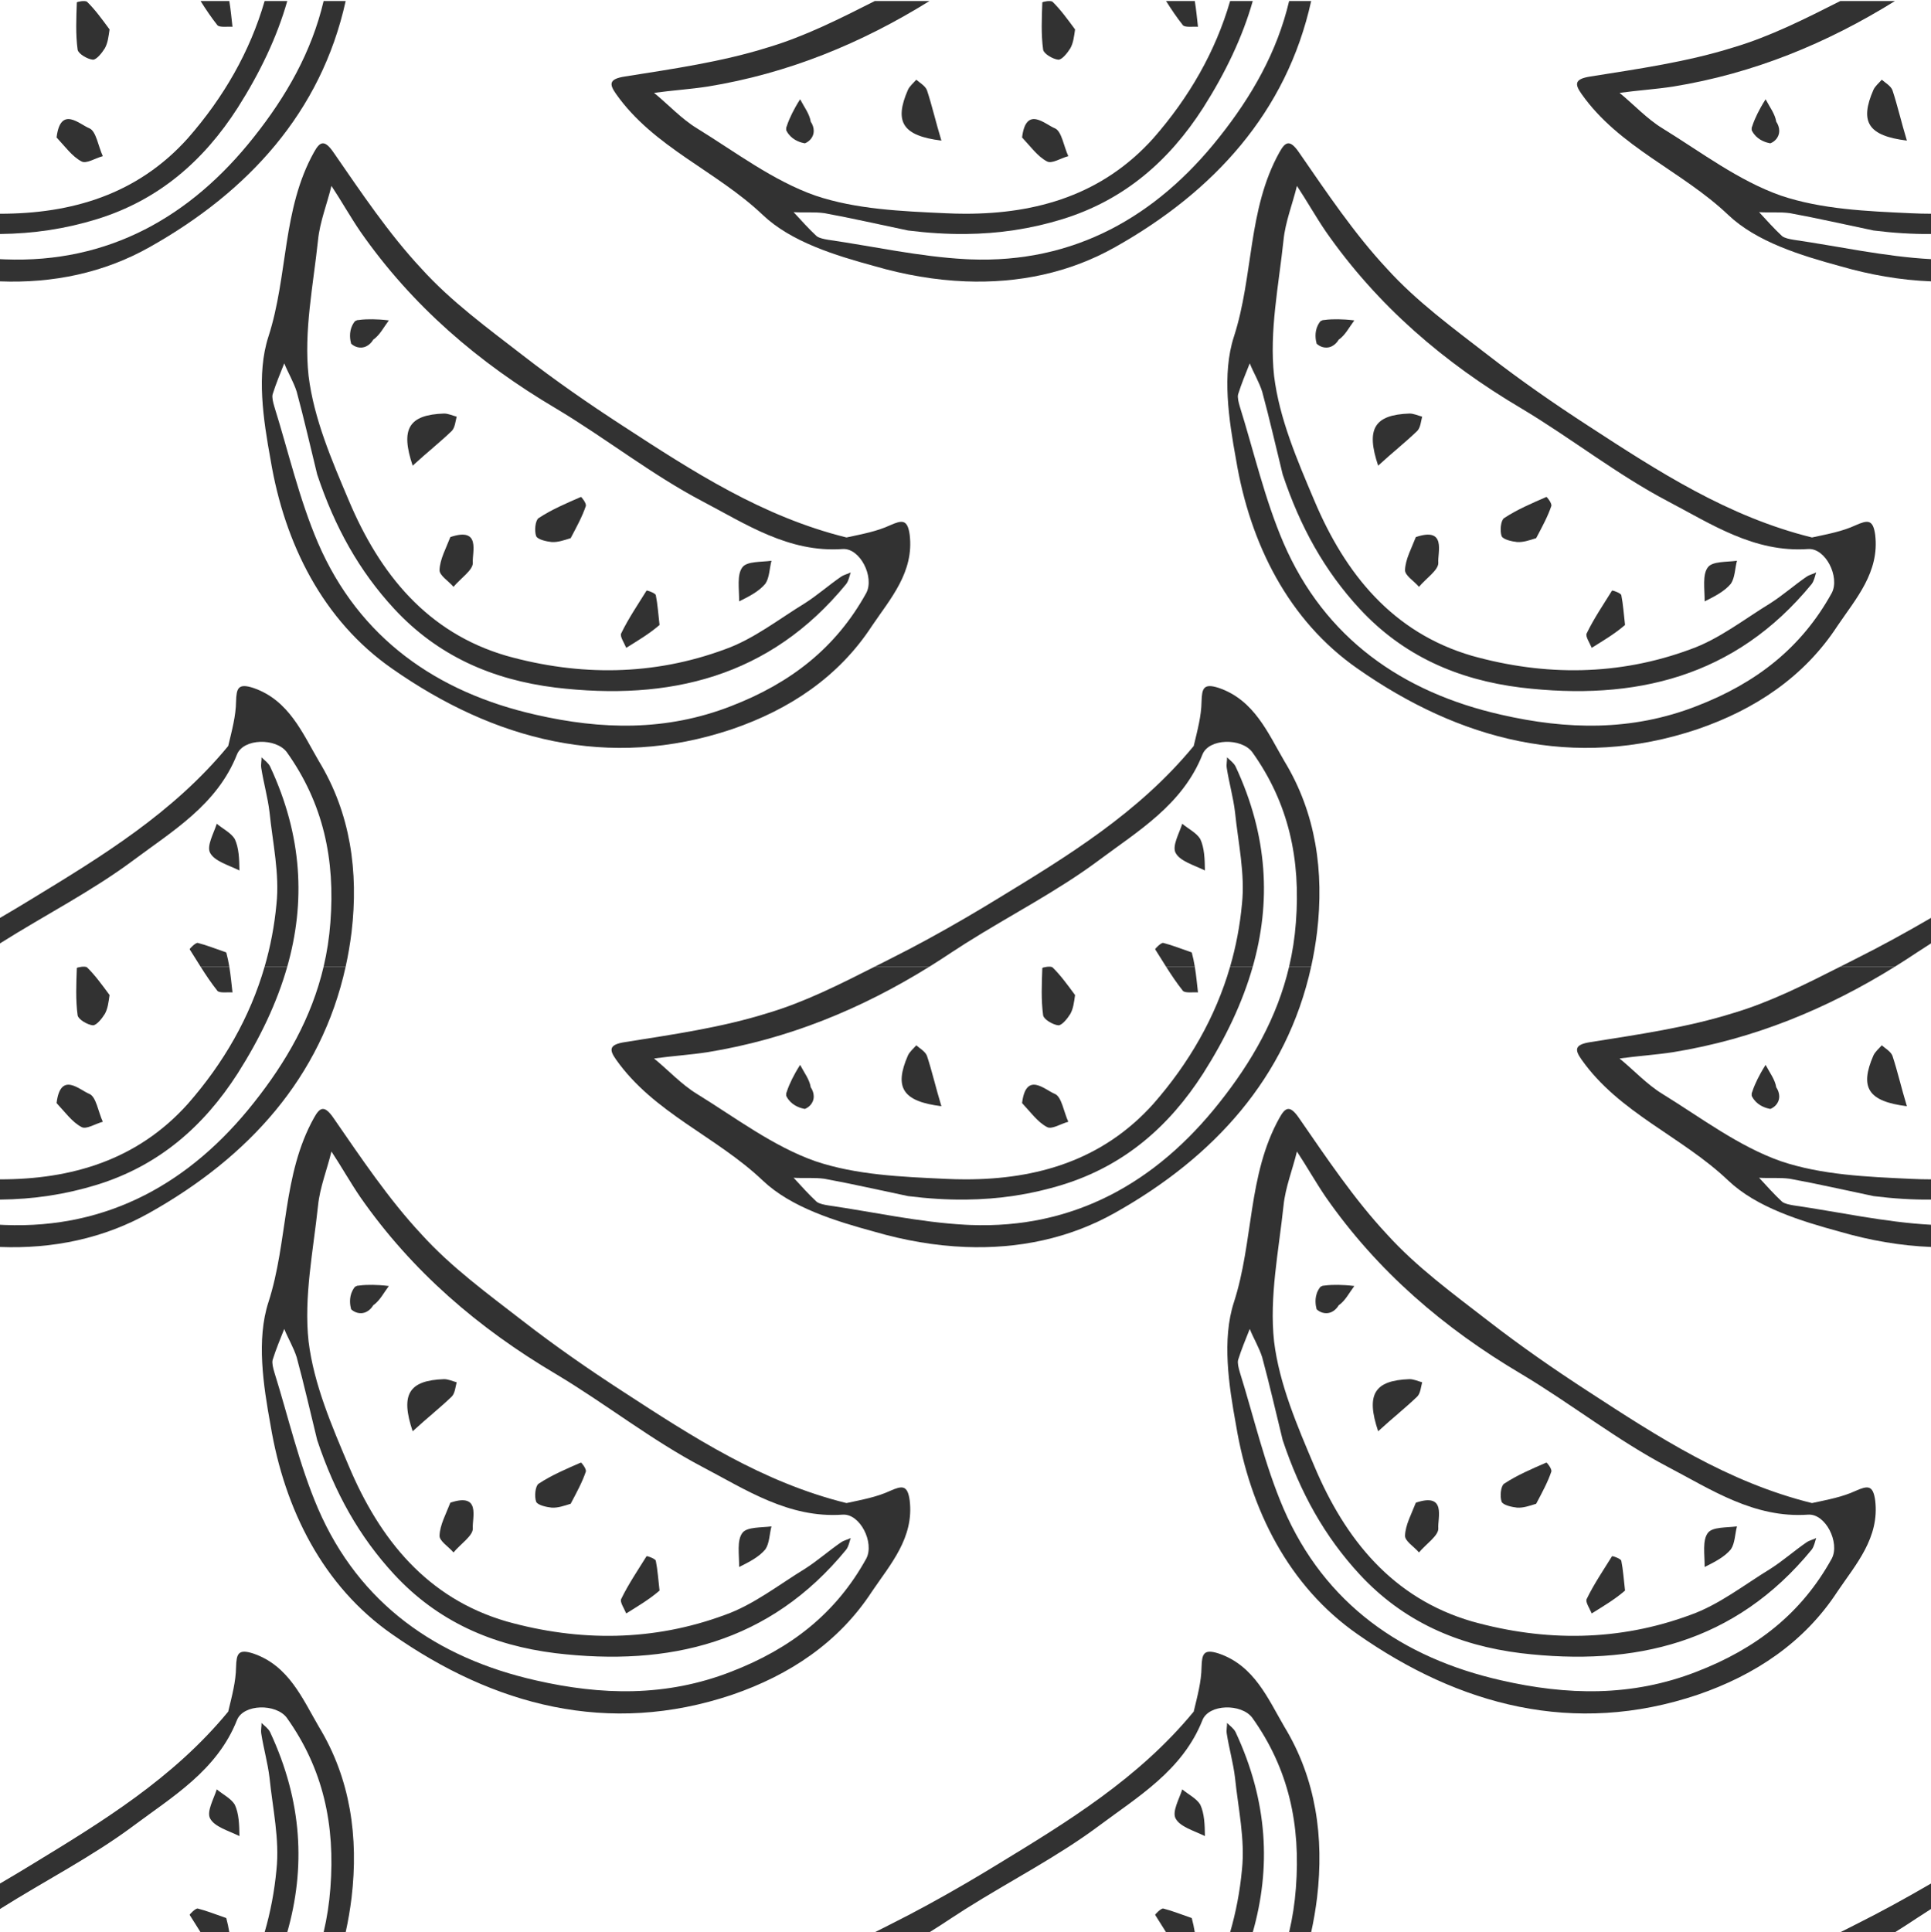 <?xml version="1.0" encoding="UTF-8" standalone="no"?><svg xmlns="http://www.w3.org/2000/svg" xmlns:xlink="http://www.w3.org/1999/xlink" fill="#000000" height="3501.9" preserveAspectRatio="xMidYMid meet" version="1" viewBox="0.0 -1.9 3500.0 3501.9" width="3500" zoomAndPan="magnify"><g fill="#323232" id="change1_1"><path d="M 1570.23 2822.609 C 1515.219 2922.379 1433.102 2985.961 1325.809 3027.512 C 1207.012 3074 1089.109 3070.41 971.328 3043.5 C 791.867 3002.969 651.051 2904.898 576.426 2732.141 C 542.258 2652.539 522.711 2566.461 497.09 2484.57 C 494.961 2477.09 492.68 2468.531 494.105 2462.781 C 500.266 2443.059 507.812 2425.359 515.207 2406.57 C 521.941 2423.398 531.938 2439.762 537.734 2457.828 C 551.121 2507.02 562.484 2557.609 574.93 2608.039 C 606.84 2703.5 650.938 2782.828 714.645 2851.66 C 793.934 2937.199 892.852 2980.051 1006.672 2994.191 C 1212.738 3018.82 1395.141 2975.699 1533.699 2806.602 C 1538.391 2800.398 1539.52 2792.469 1541.879 2785.48 C 1536.75 2788.422 1530.219 2789.32 1524.148 2793.5 C 1501.879 2808.801 1481.141 2827.219 1458.719 2841.441 C 1411.699 2870.172 1365.73 2906.531 1313.961 2924.828 C 1184.289 2972.828 1050.379 2973.691 917.914 2936.609 C 773.688 2894.512 688.152 2787.641 632.395 2655.551 C 601.297 2582.18 568.812 2506.781 559.305 2429.301 C 550.438 2348.398 567.805 2264.961 576.477 2182.73 C 579.758 2150.09 592.973 2117.18 600.75 2085.02 C 618.91 2112.461 635.047 2141.289 653.055 2167.648 C 746.816 2302.23 867.281 2405.352 1007.102 2488.02 C 1097.578 2542.031 1180.852 2608.148 1272.75 2656.41 C 1351.512 2697.629 1429.578 2750.039 1527.219 2743.121 C 1559.039 2740.922 1585.129 2793.898 1570.23 2822.609 Z M 1613.262 2700.078 C 1589.301 2711.18 1563.359 2715.898 1534.309 2722.16 C 1381.84 2684.539 1255.359 2602.23 1128.891 2519.922 C 1066.879 2479.711 1005.672 2437.16 947.422 2391.988 C 884.227 2343.059 817.77 2294.578 764.25 2235.43 C 704.547 2171.59 654.375 2096.43 604.648 2024.539 C 588.023 2000.211 579.777 2004.691 569.121 2023.93 C 511.301 2127.422 522.277 2247.98 486.453 2358.41 C 464.672 2425.809 477.102 2508.43 490.359 2580.949 C 515.746 2733.922 585.742 2872.91 710.645 2959.879 C 894.43 3088.602 1102.66 3145.109 1327.129 3069.512 C 1430.82 3034 1520.211 2974.961 1580.609 2882.211 C 1613.77 2833.199 1657.02 2785.012 1648.852 2717.328 C 1644.969 2689.02 1635.191 2690.379 1613.262 2700.078"/><path d="M 1171.891 2818.461 C 1156.309 2843.59 1139.172 2868.66 1125.828 2896.199 C 1123.328 2901.559 1131.469 2913.512 1135.059 2922.191 C 1154.891 2909.66 1175.461 2897.93 1195.441 2880.738 C 1193.012 2860.43 1192.031 2843.281 1188.699 2826.828 C 1188.051 2822.922 1172.699 2817.711 1171.891 2818.461"/><path d="M 1052.91 2648.699 C 1026.781 2660.102 999.562 2671.648 976.203 2687.109 C 970.129 2691.281 968.316 2710.398 971.836 2719.898 C 974.902 2726.141 990.867 2729.469 999.859 2730.441 C 1011.031 2731.102 1021.602 2727.41 1034.352 2723.422 C 1045.789 2701.852 1055.512 2683.852 1061.82 2665.219 C 1063.398 2660.559 1054 2648.551 1052.91 2648.699"/><path d="M 747.961 2592.039 C 773.535 2568.512 797.535 2549.629 819.062 2528.879 C 824.836 2522.531 825.52 2511.328 827.734 2503.262 C 819.676 2501.051 812.559 2497.602 804.801 2497.57 C 740.859 2499.801 725.516 2525.238 747.961 2592.039"/><path d="M 816.266 2721.441 C 808.082 2742.559 797.426 2761.801 796.703 2780.77 C 795.871 2790.871 812.73 2800.738 821.98 2811.66 C 834.32 2796.629 857.68 2781.172 856.977 2767.949 C 855.527 2749.281 872.383 2702.539 816.266 2721.441"/><path d="M 656.93 2327.281 C 653.012 2327.602 649.707 2328.012 647.25 2328.359 L 643.301 2330.25 C 641.766 2332.148 640.281 2334.352 638.98 2336.871 C 631.879 2350.559 634.773 2364.852 636.43 2370.93 C 637.773 2372.211 644.621 2378.441 654.766 2378.02 C 668.996 2377.441 676.066 2364.328 676.352 2363.789 C 688.5 2355.441 695.402 2341.16 704.781 2328.75 C 692.66 2327.262 682.742 2326.809 675.562 2326.711 C 665.934 2326.578 659.5 2327.059 656.93 2327.281"/><path d="M 1345.648 2776.141 C 1335.328 2789.781 1339.852 2814.68 1339.73 2838.012 C 1358.398 2828.75 1375.98 2819.648 1387.379 2805.852 C 1394.73 2794.84 1394.672 2778.199 1398.309 2764.379 C 1379.84 2766.949 1354.09 2764.98 1345.648 2776.141"/><path d="M 1500.941 2182.641 C 1493.281 2181.328 1484.57 2179.68 1480 2175.91 C 1464.879 2161.828 1452.191 2147.371 1438.441 2132.578 C 1456.52 2133.781 1475.602 2131.852 1494.398 2134.43 C 1544.539 2143.629 1595.07 2155.25 1645.93 2165.828 C 1681.68 2170.309 1716.238 2172.48 1750 2172.16 L 1750 2135.461 C 1737.949 2135.449 1725.82 2135.141 1713.609 2134.559 C 1634.012 2130.879 1551.98 2127.57 1478 2102.648 C 1401.219 2075.672 1333.488 2023.93 1263.102 1980.559 C 1235.078 1963.48 1211.121 1937.34 1185.48 1916.422 C 1218.078 1911.91 1251.051 1909.828 1282.602 1904.98 C 1428.648 1881.199 1561.012 1826.75 1684.629 1750 L 1585.5 1750 C 1522.672 1781.801 1458.781 1814.16 1391.801 1834.031 C 1308.422 1860.25 1218.961 1873 1132.629 1886.762 C 1103.512 1891.23 1103.98 1900.602 1116.719 1918.531 C 1185.039 2015.41 1298.5 2057.641 1382.578 2137.68 C 1433.941 2186.469 1513.809 2210.98 1584.941 2230.379 C 1639.551 2246.238 1695.059 2255.871 1750 2258.012 L 1750 2217.738 C 1666.309 2213.262 1583.09 2194.539 1500.941 2182.641"/><path d="M 1660.75 1892.578 C 1655.27 1898.891 1649.078 1903.809 1645.699 1910.801 C 1620.07 1969.422 1636.371 1994.25 1706.309 2002.898 C 1696.148 1969.66 1689.512 1939.859 1680.102 1911.48 C 1676.871 1903.52 1667.07 1898.07 1660.75 1892.578"/><path d="M 1450.238 1928 C 1443.648 1938.281 1438.961 1947.031 1435.762 1953.461 C 1431.48 1962.09 1429.129 1968.09 1428.211 1970.512 C 1426.82 1974.18 1425.762 1977.34 1425 1979.699 L 1425 1984.078 C 1426.059 1986.289 1427.398 1988.578 1429.102 1990.84 C 1438.379 2003.16 1452.52 2006.73 1458.711 2007.871 C 1460.449 2007.199 1469.031 2003.73 1473.039 1994.398 C 1478.672 1981.32 1469.898 1969.27 1469.531 1968.781 C 1467.262 1954.211 1457.371 1941.82 1450.238 1928"/><path d="M 271.859 2195.578 C 449.449 2095.609 582.043 1951.711 626.516 1750 L 586.562 1750 C 564.82 1842.391 518.82 1922.66 459.973 1996.68 C 345.832 2140.969 196.52 2225.551 8.477 2218.141 C 5.652 2218.031 2.824 2217.891 0 2217.738 L 0 2258.012 C 94.855 2261.711 188.004 2243.09 271.859 2195.578"/><path d="M 430.789 1943.5 C 471.039 1880.148 501.961 1815.762 520.66 1750 L 479.633 1750 C 453.051 1841.648 405.363 1924.672 340.492 1998.629 C 248.723 2100.941 129.316 2135.539 0 2135.461 L 0 2172.16 C 60.535 2171.57 118.477 2162.961 176.012 2145.191 C 287.422 2110.672 368.828 2040.012 430.789 1943.5"/><path d="M 421.379 1796.59 C 419.594 1781.34 418.254 1765.949 415.621 1750 L 363.547 1750 C 372.973 1764.871 382.797 1779.672 393.949 1793.672 C 397.695 1798.25 411.996 1796.07 421.379 1796.59"/><path d="M 157.996 1751.531 C 154.477 1748.09 139.578 1751.379 139.246 1752.422 C 138.23 1780.91 136.883 1810.449 140.719 1838.191 C 141.855 1845.48 158.312 1855.379 168.402 1856.309 C 175.348 1856.238 185.254 1843.281 190.016 1835.59 C 195.445 1825.809 196.688 1814.68 198.602 1801.461 C 184.098 1781.82 172.07 1765.27 157.996 1751.531"/><path d="M 162.062 1980.648 C 144.605 1973.891 109.746 1938.48 102.527 1997.25 C 118.031 2013.762 130.773 2031.691 147.562 2040.539 C 156.316 2045.66 172.5 2034.73 186.348 2031.109 C 178.129 2013.48 174.289 1985.73 162.062 1980.648"/><path d="M 1724.559 3474.25 C 1732.969 3468.68 1741.461 3463.211 1750 3457.82 L 1750 3411.648 C 1704.75 3438.02 1658.73 3463.238 1612.16 3486.551 C 1603.289 3491 1594.41 3495.488 1585.5 3500 L 1684.629 3500 C 1698.039 3491.68 1711.352 3483.09 1724.559 3474.25"/><path d="M 489.5 3137.16 C 485.934 3130.25 479.273 3125.809 473.996 3120.648 C 474.422 3126.551 472.418 3132.82 473.555 3140.109 C 477.727 3166.809 485.371 3193.469 488.496 3219.828 C 494.078 3274.648 506.988 3331.828 501.105 3386.422 C 497.465 3425.629 490.219 3463.5 479.633 3500 L 520.66 3500 C 553.668 3383.93 548.594 3263.59 489.5 3137.16"/><path d="M 577.961 3127.551 C 548.105 3076.461 523.352 3016.629 458.797 2994.73 C 431.586 2985.988 428.582 2995.398 427.855 3019.371 C 427.504 3045.77 420.543 3071.199 413.625 3100.102 C 313.777 3221.32 184.879 3299.781 55.977 3378.23 C 37.465 3389.539 18.797 3400.691 0 3411.648 L 0 3457.82 C 80.594 3406.969 165.977 3363.578 241.258 3307.52 C 312.473 3254.328 393.484 3206.59 429.461 3115.559 C 441.23 3085.922 500.281 3085.301 519.73 3111.141 C 585.906 3203.879 607.734 3305.422 598.82 3420.129 C 596.766 3447.77 592.598 3474.352 586.562 3500 L 626.516 3500 C 631.008 3479.621 634.605 3458.66 637.254 3437.09 C 650.07 3328.238 635.477 3222.109 577.961 3127.551"/><path d="M 358.578 3457 C 354.77 3455.891 343.438 3467.48 343.77 3468.531 C 350.375 3478.871 356.859 3489.449 363.547 3500 L 415.621 3500 C 414.23 3491.582 412.477 3483.012 410.105 3474.219 C 390.742 3467.629 374.855 3461.102 358.578 3457"/><path d="M 392.895 3240.98 C 387.223 3258.75 374.312 3281.121 380.73 3293.551 C 388.57 3308.762 412.977 3315.449 433.953 3325.648 C 433.68 3304.809 433.074 3285.02 425.566 3268.77 C 418.816 3257.379 403.785 3250.25 392.895 3240.98"/><path d="M 3320.23 2822.609 C 3265.219 2922.379 3183.102 2985.961 3075.809 3027.512 C 2957.012 3074 2839.109 3070.41 2721.328 3043.5 C 2541.871 3002.969 2401.051 2904.898 2326.43 2732.141 C 2292.262 2652.539 2272.711 2566.461 2247.09 2484.57 C 2244.961 2477.09 2242.68 2468.531 2244.109 2462.781 C 2250.27 2443.059 2257.809 2425.359 2265.211 2406.57 C 2271.941 2423.398 2281.941 2439.762 2287.738 2457.828 C 2301.121 2507.02 2312.48 2557.609 2324.93 2608.039 C 2356.84 2703.5 2400.941 2782.828 2464.648 2851.66 C 2543.93 2937.199 2642.852 2980.051 2756.672 2994.191 C 2962.738 3018.82 3145.141 2975.699 3283.699 2806.602 C 3288.391 2800.398 3289.52 2792.469 3291.879 2785.48 C 3286.75 2788.422 3280.219 2789.32 3274.148 2793.5 C 3251.879 2808.801 3231.141 2827.219 3208.719 2841.441 C 3161.699 2870.172 3115.73 2906.531 3063.961 2924.828 C 2934.289 2972.828 2800.379 2973.691 2667.922 2936.609 C 2523.691 2894.512 2438.148 2787.641 2382.391 2655.551 C 2351.301 2582.18 2318.809 2506.781 2309.301 2429.301 C 2300.441 2348.398 2317.801 2264.961 2326.48 2182.73 C 2329.762 2150.09 2342.969 2117.18 2350.75 2085.02 C 2368.91 2112.461 2385.039 2141.289 2403.051 2167.648 C 2496.82 2302.23 2617.281 2405.352 2757.102 2488.02 C 2847.578 2542.031 2930.852 2608.148 3022.75 2656.41 C 3101.512 2697.629 3179.578 2750.039 3277.219 2743.121 C 3309.039 2740.922 3335.129 2793.898 3320.23 2822.609 Z M 3363.262 2700.078 C 3339.301 2711.18 3313.359 2715.898 3284.309 2722.16 C 3131.84 2684.539 3005.359 2602.23 2878.891 2519.922 C 2816.879 2479.711 2755.672 2437.16 2697.422 2391.988 C 2634.219 2343.059 2567.77 2294.578 2514.25 2235.43 C 2454.551 2171.59 2404.379 2096.43 2354.648 2024.539 C 2338.02 2000.211 2329.781 2004.691 2319.121 2023.93 C 2261.301 2127.422 2272.281 2247.98 2236.449 2358.41 C 2214.672 2425.809 2227.102 2508.43 2240.359 2580.949 C 2265.75 2733.922 2335.738 2872.91 2460.641 2959.879 C 2644.43 3088.602 2852.66 3145.109 3077.129 3069.512 C 3180.82 3034 3270.211 2974.961 3330.609 2882.211 C 3363.77 2833.199 3407.02 2785.012 3398.852 2717.328 C 3394.969 2689.02 3385.191 2690.379 3363.262 2700.078"/><path d="M 2921.891 2818.461 C 2906.309 2843.59 2889.172 2868.66 2875.828 2896.199 C 2873.328 2901.559 2881.469 2913.512 2885.059 2922.191 C 2904.891 2909.66 2925.461 2897.93 2945.441 2880.738 C 2943.012 2860.43 2942.031 2843.281 2938.699 2826.828 C 2938.051 2822.922 2922.699 2817.711 2921.891 2818.461"/><path d="M 2802.91 2648.699 C 2776.781 2660.102 2749.559 2671.648 2726.199 2687.109 C 2720.129 2691.281 2718.32 2710.398 2721.828 2719.898 C 2724.898 2726.141 2740.871 2729.469 2749.859 2730.441 C 2761.031 2731.102 2771.602 2727.41 2784.352 2723.422 C 2795.789 2701.852 2805.512 2683.852 2811.82 2665.219 C 2813.391 2660.559 2804 2648.551 2802.91 2648.699"/><path d="M 2497.961 2592.039 C 2523.539 2568.512 2547.531 2549.629 2569.059 2528.879 C 2574.84 2522.531 2575.52 2511.328 2577.73 2503.262 C 2569.68 2501.051 2562.559 2497.602 2554.801 2497.57 C 2490.859 2499.801 2475.52 2525.238 2497.961 2592.039"/><path d="M 2566.27 2721.441 C 2558.078 2742.559 2547.43 2761.801 2546.699 2780.77 C 2545.871 2790.871 2562.73 2800.738 2571.98 2811.66 C 2584.32 2796.629 2607.68 2781.172 2606.98 2767.949 C 2605.531 2749.281 2622.379 2702.539 2566.27 2721.441"/><path d="M 2406.93 2327.281 C 2403.012 2327.602 2399.711 2328.012 2397.25 2328.359 L 2393.301 2330.25 C 2391.77 2332.148 2390.281 2334.352 2388.98 2336.871 C 2381.879 2350.559 2384.781 2364.852 2386.43 2370.93 C 2387.781 2372.211 2394.621 2378.441 2404.762 2378.02 C 2419 2377.441 2426.07 2364.328 2426.352 2363.789 C 2438.5 2355.441 2445.398 2341.16 2454.781 2328.75 C 2442.66 2327.262 2432.738 2326.809 2425.559 2326.711 C 2415.93 2326.578 2409.5 2327.059 2406.93 2327.281"/><path d="M 3095.648 2776.141 C 3085.328 2789.781 3089.852 2814.68 3089.73 2838.012 C 3108.398 2828.75 3125.98 2819.648 3137.379 2805.852 C 3144.73 2794.84 3144.672 2778.199 3148.309 2764.379 C 3129.84 2766.949 3104.09 2764.98 3095.648 2776.141"/><path d="M 3250.941 2182.641 C 3243.281 2181.328 3234.57 2179.68 3230 2175.91 C 3214.879 2161.828 3202.191 2147.371 3188.441 2132.578 C 3206.52 2133.781 3225.609 2131.852 3244.398 2134.43 C 3294.539 2143.629 3345.07 2155.25 3395.93 2165.828 C 3431.68 2170.309 3466.238 2172.48 3500 2172.16 L 3500 2135.461 C 3487.949 2135.449 3475.82 2135.141 3463.609 2134.559 C 3384.012 2130.879 3301.98 2127.57 3228 2102.648 C 3151.219 2075.672 3083.488 2023.93 3013.102 1980.559 C 2985.078 1963.48 2961.121 1937.34 2935.48 1916.422 C 2968.078 1911.91 3001.051 1909.828 3032.602 1904.98 C 3178.648 1881.199 3311.012 1826.75 3434.629 1750 L 3335.5 1750 C 3272.672 1781.801 3208.781 1814.16 3141.801 1834.031 C 3058.422 1860.25 2968.961 1873 2882.629 1886.762 C 2853.512 1891.23 2853.98 1900.602 2866.719 1918.531 C 2935.039 2015.41 3048.5 2057.641 3132.578 2137.68 C 3183.941 2186.469 3263.809 2210.98 3334.941 2230.379 C 3389.551 2246.238 3445.059 2255.871 3500 2258.012 L 3500 2217.738 C 3416.309 2213.262 3333.09 2194.539 3250.941 2182.641"/><path d="M 3410.75 1892.578 C 3405.27 1898.891 3399.078 1903.809 3395.699 1910.801 C 3370.07 1969.422 3386.371 1994.25 3456.309 2002.898 C 3446.148 1969.66 3439.5 1939.859 3430.102 1911.48 C 3426.871 1903.52 3417.07 1898.07 3410.75 1892.578"/><path d="M 3200.238 1928 C 3193.648 1938.281 3188.961 1947.031 3185.762 1953.461 C 3181.48 1962.09 3179.129 1968.09 3178.211 1970.512 C 3176.82 1974.18 3175.762 1977.34 3175 1979.699 L 3175 1984.078 C 3176.059 1986.289 3177.398 1988.578 3179.102 1990.84 C 3188.379 2003.16 3202.52 2006.73 3208.711 2007.871 C 3210.449 2007.199 3219.031 2003.73 3223.039 1994.398 C 3228.672 1981.32 3219.898 1969.27 3219.531 1968.781 C 3217.262 1954.211 3207.371 1941.82 3200.238 1928"/><path d="M 2021.859 2195.578 C 2199.449 2095.609 2332.039 1951.711 2376.52 1750 L 2336.559 1750 C 2314.82 1842.391 2268.82 1922.66 2209.969 1996.68 C 2095.828 2140.969 1946.52 2225.551 1758.48 2218.141 C 1755.648 2218.031 1752.828 2217.891 1750 2217.738 L 1750 2258.012 C 1844.859 2261.711 1938.012 2243.09 2021.859 2195.578"/><path d="M 2180.789 1943.5 C 2221.039 1880.148 2251.961 1815.762 2270.66 1750 L 2229.629 1750 C 2203.051 1841.648 2155.359 1924.672 2090.488 1998.629 C 1998.719 2100.941 1879.32 2135.539 1750 2135.461 L 1750 2172.16 C 1810.539 2171.57 1868.48 2162.961 1926.012 2145.191 C 2037.422 2110.672 2118.828 2040.012 2180.789 1943.5"/><path d="M 2171.379 1796.59 C 2169.59 1781.34 2168.262 1765.949 2165.621 1750 L 2113.551 1750 C 2122.969 1764.871 2132.801 1779.672 2143.949 1793.672 C 2147.699 1798.25 2162 1796.07 2171.379 1796.59"/><path d="M 1908 1751.531 C 1904.48 1748.09 1889.578 1751.379 1889.25 1752.422 C 1888.23 1780.91 1886.879 1810.449 1890.719 1838.191 C 1891.859 1845.48 1908.309 1855.379 1918.398 1856.309 C 1925.352 1856.238 1935.25 1843.281 1940.02 1835.59 C 1945.449 1825.809 1946.691 1814.68 1948.602 1801.461 C 1934.102 1781.82 1922.07 1765.27 1908 1751.531"/><path d="M 1912.059 1980.648 C 1894.602 1973.891 1859.75 1938.48 1852.531 1997.25 C 1868.031 2013.762 1880.77 2031.691 1897.559 2040.539 C 1906.32 2045.66 1922.5 2034.73 1936.352 2031.109 C 1928.129 2013.48 1924.289 1985.73 1912.059 1980.648"/><path d="M 3474.559 3474.25 C 3482.969 3468.68 3491.461 3463.211 3500 3457.82 L 3500 3411.648 C 3454.75 3438.02 3408.73 3463.238 3362.16 3486.551 C 3353.289 3491 3344.41 3495.488 3335.5 3500 L 3434.629 3500 C 3448.039 3491.68 3461.352 3483.09 3474.559 3474.25"/><path d="M 2239.5 3137.16 C 2235.93 3130.25 2229.281 3125.809 2224 3120.648 C 2224.422 3126.551 2222.422 3132.82 2223.559 3140.109 C 2227.73 3166.809 2235.371 3193.469 2238.5 3219.828 C 2244.078 3274.648 2256.988 3331.828 2251.102 3386.422 C 2247.461 3425.629 2240.219 3463.5 2229.629 3500 L 2270.66 3500 C 2303.672 3383.93 2298.59 3263.59 2239.5 3137.16"/><path d="M 2327.961 3127.551 C 2298.109 3076.461 2273.352 3016.629 2208.801 2994.73 C 2181.578 2985.988 2178.578 2995.398 2177.852 3019.371 C 2177.5 3045.77 2170.539 3071.199 2163.629 3100.102 C 2063.781 3221.32 1934.879 3299.781 1805.98 3378.23 C 1787.469 3389.539 1768.801 3400.691 1750 3411.648 L 1750 3457.82 C 1830.59 3406.969 1915.98 3363.578 1991.262 3307.52 C 2062.469 3254.328 2143.48 3206.59 2179.461 3115.559 C 2191.23 3085.922 2250.281 3085.301 2269.73 3111.141 C 2335.91 3203.879 2357.738 3305.422 2348.82 3420.129 C 2346.77 3447.77 2342.602 3474.352 2336.559 3500 L 2376.52 3500 C 2381.012 3479.621 2384.609 3458.66 2387.25 3437.09 C 2400.07 3328.238 2385.48 3222.109 2327.961 3127.551"/><path d="M 2108.578 3457 C 2104.77 3455.891 2093.441 3467.48 2093.77 3468.531 C 2100.379 3478.871 2106.859 3489.449 2113.551 3500 L 2165.621 3500 C 2164.23 3491.582 2162.48 3483.012 2160.109 3474.219 C 2140.738 3467.629 2124.852 3461.102 2108.578 3457"/><path d="M 2142.891 3240.98 C 2137.219 3258.75 2124.309 3281.121 2130.73 3293.551 C 2138.57 3308.762 2162.98 3315.449 2183.949 3325.648 C 2183.68 3304.809 2183.07 3285.02 2175.57 3268.77 C 2168.82 3257.379 2153.781 3250.25 2142.891 3240.98"/><path d="M 3320.23 1072.609 C 3265.219 1172.379 3183.102 1235.961 3075.809 1277.512 C 2957.012 1324 2839.109 1320.41 2721.328 1293.5 C 2541.871 1252.969 2401.051 1154.898 2326.43 982.141 C 2292.262 902.539 2272.711 816.461 2247.09 734.559 C 2244.961 727.09 2242.68 718.531 2244.109 712.781 C 2250.27 693.059 2257.809 675.359 2265.211 656.57 C 2271.941 673.398 2281.941 689.762 2287.738 707.828 C 2301.121 757.02 2312.48 807.609 2324.93 858.039 C 2356.84 953.488 2400.941 1032.828 2464.648 1101.66 C 2543.93 1187.199 2642.852 1230.051 2756.672 1244.191 C 2962.738 1268.82 3145.141 1225.699 3283.699 1056.602 C 3288.391 1050.398 3289.52 1042.469 3291.879 1035.48 C 3286.75 1038.422 3280.219 1039.32 3274.148 1043.5 C 3251.879 1058.801 3231.141 1077.219 3208.719 1091.441 C 3161.699 1120.172 3115.73 1156.531 3063.961 1174.828 C 2934.289 1222.828 2800.379 1223.691 2667.922 1186.609 C 2523.691 1144.512 2438.148 1037.641 2382.391 905.551 C 2351.301 832.18 2318.809 756.781 2309.301 679.301 C 2300.441 598.398 2317.801 514.961 2326.48 432.73 C 2329.762 400.09 2342.969 367.18 2350.75 335.02 C 2368.91 362.461 2385.039 391.289 2403.051 417.648 C 2496.82 552.23 2617.281 655.352 2757.102 738.02 C 2847.578 792.031 2930.852 858.148 3022.75 906.41 C 3101.512 947.629 3179.578 1000.039 3277.219 993.121 C 3309.039 990.922 3335.129 1043.898 3320.23 1072.609 Z M 3363.262 950.078 C 3339.301 961.18 3313.359 965.898 3284.309 972.16 C 3131.84 934.531 3005.359 852.23 2878.891 769.922 C 2816.879 729.711 2755.672 687.16 2697.422 641.988 C 2634.219 593.059 2567.77 544.578 2514.25 485.43 C 2454.551 421.59 2404.379 346.43 2354.648 274.539 C 2338.02 250.211 2329.781 254.691 2319.121 273.93 C 2261.301 377.422 2272.281 497.98 2236.449 608.41 C 2214.672 675.809 2227.102 758.43 2240.359 830.949 C 2265.75 983.922 2335.738 1122.91 2460.641 1209.879 C 2644.43 1338.602 2852.66 1395.109 3077.129 1319.512 C 3180.82 1284 3270.211 1224.961 3330.609 1132.211 C 3363.77 1083.199 3407.02 1035.012 3398.852 967.328 C 3394.969 939.02 3385.191 940.379 3363.262 950.078"/><path d="M 2921.891 1068.461 C 2906.309 1093.59 2889.172 1118.66 2875.828 1146.199 C 2873.328 1151.559 2881.469 1163.512 2885.059 1172.191 C 2904.891 1159.66 2925.461 1147.93 2945.441 1130.738 C 2943.012 1110.43 2942.031 1093.281 2938.699 1076.828 C 2938.051 1072.922 2922.699 1067.711 2921.891 1068.461"/><path d="M 2802.91 898.699 C 2776.781 910.102 2749.559 921.648 2726.199 937.109 C 2720.129 941.281 2718.32 960.398 2721.828 969.898 C 2724.898 976.141 2740.871 979.469 2749.859 980.441 C 2761.031 981.102 2771.602 977.41 2784.352 973.422 C 2795.789 951.852 2805.512 933.852 2811.82 915.219 C 2813.391 910.559 2804 898.551 2802.91 898.699"/><path d="M 2497.961 842.039 C 2523.539 818.512 2547.531 799.629 2569.059 778.879 C 2574.84 772.531 2575.52 761.328 2577.73 753.262 C 2569.68 751.051 2562.559 747.602 2554.801 747.559 C 2490.859 749.801 2475.52 775.238 2497.961 842.039"/><path d="M 2566.27 971.441 C 2558.078 992.559 2547.43 1011.801 2546.699 1030.77 C 2545.871 1040.871 2562.73 1050.738 2571.98 1061.66 C 2584.32 1046.629 2607.68 1031.172 2606.98 1017.949 C 2605.531 999.281 2622.379 952.539 2566.27 971.441"/><path d="M 2406.93 577.27 C 2403.012 577.602 2399.711 578.012 2397.25 578.359 L 2393.301 580.25 C 2391.77 582.16 2390.281 584.352 2388.98 586.859 C 2381.879 600.559 2384.781 614.852 2386.43 620.93 C 2387.781 622.211 2394.621 628.441 2404.762 628.02 C 2419 627.441 2426.07 614.328 2426.352 613.789 C 2438.5 605.441 2445.398 591.16 2454.781 578.762 C 2442.66 577.262 2432.738 576.809 2425.559 576.711 C 2415.93 576.578 2409.5 577.059 2406.93 577.27"/><path d="M 3095.648 1026.141 C 3085.328 1039.781 3089.852 1064.68 3089.73 1088.012 C 3108.398 1078.75 3125.98 1069.648 3137.379 1055.852 C 3144.73 1044.84 3144.672 1028.199 3148.309 1014.379 C 3129.84 1016.949 3104.09 1014.98 3095.648 1026.141"/><path d="M 3250.941 432.641 C 3243.281 431.328 3234.57 429.68 3230 425.91 C 3214.879 411.828 3202.191 397.371 3188.441 382.578 C 3206.52 383.781 3225.609 381.852 3244.398 384.43 C 3294.539 393.629 3345.07 405.25 3395.93 415.828 C 3431.68 420.309 3466.238 422.48 3500 422.16 L 3500 385.461 C 3487.949 385.449 3475.82 385.141 3463.609 384.559 C 3384.012 380.879 3301.98 377.57 3228 352.648 C 3151.219 325.66 3083.488 273.93 3013.102 230.559 C 2985.078 213.488 2961.121 187.34 2935.48 166.422 C 2968.078 161.91 3001.051 159.828 3032.602 154.98 C 3178.648 131.211 3311.012 76.75 3434.629 0 L 3335.5 0 C 3272.672 31.801 3208.781 64.16 3141.801 84.031 C 3058.422 110.262 2968.961 123 2882.629 136.762 C 2853.512 141.23 2853.98 150.602 2866.719 168.531 C 2935.039 265.41 3048.5 307.641 3132.578 387.68 C 3183.941 436.469 3263.809 460.98 3334.941 480.379 C 3389.551 496.238 3445.059 505.871 3500 508.012 L 3500 467.738 C 3416.309 463.262 3333.09 444.539 3250.941 432.641"/><path d="M 3410.75 142.578 C 3405.27 148.891 3399.078 153.809 3395.699 160.801 C 3370.07 219.422 3386.371 244.25 3456.309 252.898 C 3446.148 219.66 3439.5 189.859 3430.102 161.48 C 3426.871 153.52 3417.07 148.07 3410.75 142.578"/><path d="M 3200.238 178 C 3193.648 188.281 3188.961 197.031 3185.762 203.461 C 3181.48 212.09 3179.129 218.09 3178.211 220.512 C 3176.82 224.18 3175.762 227.34 3175 229.699 L 3175 234.078 C 3176.059 236.289 3177.398 238.578 3179.102 240.84 C 3188.379 253.16 3202.52 256.73 3208.711 257.871 C 3210.449 257.211 3219.031 253.73 3223.039 244.398 C 3228.672 231.32 3219.898 219.27 3219.531 218.781 C 3217.262 204.211 3207.371 191.809 3200.238 178"/><path d="M 2021.859 445.578 C 2199.449 345.609 2332.039 201.711 2376.52 0 L 2336.559 0 C 2314.82 92.391 2268.82 172.66 2209.969 246.68 C 2095.828 390.969 1946.52 475.551 1758.48 468.141 C 1755.648 468.02 1752.828 467.891 1750 467.738 L 1750 508.012 C 1844.859 511.711 1938.012 493.09 2021.859 445.578"/><path d="M 2180.789 193.5 C 2221.039 130.148 2251.961 65.762 2270.66 0 L 2229.629 0 C 2203.051 91.648 2155.359 174.672 2090.488 248.621 C 1998.719 350.941 1879.32 385.531 1750 385.461 L 1750 422.16 C 1810.539 421.57 1868.48 412.961 1926.012 395.18 C 2037.422 360.672 2118.828 290.012 2180.789 193.5"/><path d="M 2171.379 46.59 C 2169.59 31.34 2168.262 15.949 2165.621 0 L 2113.551 0 C 2122.969 14.871 2132.801 29.672 2143.949 43.672 C 2147.699 48.25 2162 46.07 2171.379 46.59"/><path d="M 1908 1.531 C 1904.48 -1.91 1889.578 1.371 1889.25 2.422 C 1888.23 30.91 1886.879 60.449 1890.719 88.191 C 1891.859 95.48 1908.309 105.371 1918.398 106.309 C 1925.352 106.238 1935.25 93.281 1940.02 85.59 C 1945.449 75.809 1946.691 64.68 1948.602 51.469 C 1934.102 31.82 1922.07 15.27 1908 1.531"/><path d="M 1912.059 230.648 C 1894.602 223.891 1859.75 188.48 1852.531 247.25 C 1868.031 263.762 1880.77 281.691 1897.559 290.539 C 1906.32 295.66 1922.5 284.73 1936.352 281.109 C 1928.129 263.48 1924.289 235.73 1912.059 230.648"/><path d="M 3474.559 1724.25 C 3482.969 1718.68 3491.461 1713.211 3500 1707.82 L 3500 1661.648 C 3454.75 1688.02 3408.73 1713.238 3362.16 1736.551 C 3353.289 1741 3344.41 1745.488 3335.5 1750 L 3434.629 1750 C 3448.039 1741.68 3461.352 1733.09 3474.559 1724.25"/><path d="M 2239.5 1387.16 C 2235.93 1380.25 2229.281 1375.809 2224 1370.648 C 2224.422 1376.551 2222.422 1382.82 2223.559 1390.109 C 2227.73 1416.809 2235.371 1443.469 2238.5 1469.828 C 2244.078 1524.648 2256.988 1581.828 2251.102 1636.422 C 2247.461 1675.629 2240.219 1713.5 2229.629 1750 L 2270.66 1750 C 2303.672 1633.93 2298.59 1513.59 2239.5 1387.16"/><path d="M 2327.961 1377.551 C 2298.109 1326.461 2273.352 1266.629 2208.801 1244.73 C 2181.578 1235.988 2178.578 1245.398 2177.852 1269.371 C 2177.5 1295.77 2170.539 1321.199 2163.629 1350.102 C 2063.781 1471.32 1934.879 1549.781 1805.98 1628.23 C 1787.469 1639.539 1768.801 1650.691 1750 1661.648 L 1750 1707.82 C 1830.59 1656.969 1915.98 1613.578 1991.262 1557.52 C 2062.469 1504.328 2143.48 1456.59 2179.461 1365.559 C 2191.23 1335.922 2250.281 1335.301 2269.73 1361.141 C 2335.91 1453.879 2357.738 1555.422 2348.82 1670.129 C 2346.77 1697.77 2342.602 1724.352 2336.559 1750 L 2376.52 1750 C 2381.012 1729.621 2384.609 1708.66 2387.25 1687.09 C 2400.07 1578.238 2385.48 1472.109 2327.961 1377.551"/><path d="M 2108.578 1707 C 2104.77 1705.891 2093.441 1717.48 2093.77 1718.531 C 2100.379 1728.871 2106.859 1739.449 2113.551 1750 L 2165.621 1750 C 2164.23 1741.578 2162.48 1733.012 2160.109 1724.219 C 2140.738 1717.629 2124.852 1711.102 2108.578 1707"/><path d="M 2142.891 1490.98 C 2137.219 1508.75 2124.309 1531.121 2130.73 1543.559 C 2138.57 1558.762 2162.98 1565.449 2183.949 1575.648 C 2183.68 1554.809 2183.07 1535.02 2175.57 1518.77 C 2168.82 1507.379 2153.781 1500.25 2142.891 1490.98"/><path d="M 1570.23 1072.609 C 1515.219 1172.379 1433.102 1235.961 1325.809 1277.512 C 1207.012 1324 1089.109 1320.41 971.328 1293.5 C 791.867 1252.969 651.051 1154.898 576.426 982.141 C 542.258 902.539 522.711 816.461 497.09 734.559 C 494.961 727.09 492.68 718.531 494.105 712.781 C 500.266 693.059 507.812 675.359 515.207 656.57 C 521.941 673.398 531.938 689.762 537.734 707.828 C 551.121 757.02 562.484 807.609 574.93 858.039 C 606.84 953.488 650.938 1032.828 714.645 1101.66 C 793.934 1187.199 892.852 1230.051 1006.672 1244.191 C 1212.738 1268.82 1395.141 1225.699 1533.699 1056.602 C 1538.391 1050.398 1539.52 1042.469 1541.879 1035.48 C 1536.75 1038.422 1530.219 1039.32 1524.148 1043.5 C 1501.879 1058.801 1481.141 1077.219 1458.719 1091.441 C 1411.699 1120.172 1365.73 1156.531 1313.961 1174.828 C 1184.289 1222.828 1050.379 1223.691 917.914 1186.609 C 773.688 1144.512 688.152 1037.641 632.395 905.551 C 601.297 832.18 568.812 756.781 559.305 679.301 C 550.438 598.398 567.805 514.961 576.477 432.73 C 579.758 400.09 592.973 367.18 600.75 335.02 C 618.91 362.461 635.047 391.289 653.055 417.648 C 746.816 552.23 867.281 655.352 1007.102 738.02 C 1097.578 792.031 1180.852 858.148 1272.75 906.41 C 1351.512 947.629 1429.578 1000.039 1527.219 993.121 C 1559.039 990.922 1585.129 1043.898 1570.23 1072.609 Z M 1613.262 950.078 C 1589.301 961.18 1563.359 965.898 1534.309 972.16 C 1381.84 934.531 1255.359 852.23 1128.891 769.922 C 1066.879 729.711 1005.672 687.16 947.422 641.988 C 884.227 593.059 817.77 544.578 764.25 485.43 C 704.547 421.59 654.375 346.43 604.648 274.539 C 588.023 250.211 579.777 254.691 569.121 273.93 C 511.301 377.422 522.277 497.98 486.453 608.41 C 464.672 675.809 477.102 758.43 490.359 830.949 C 515.746 983.922 585.742 1122.91 710.645 1209.879 C 894.43 1338.602 1102.66 1395.109 1327.129 1319.512 C 1430.82 1284 1520.211 1224.961 1580.609 1132.211 C 1613.77 1083.199 1657.02 1035.012 1648.852 967.328 C 1644.969 939.02 1635.191 940.379 1613.262 950.078"/><path d="M 1171.891 1068.461 C 1156.309 1093.59 1139.172 1118.66 1125.828 1146.199 C 1123.328 1151.559 1131.469 1163.512 1135.059 1172.191 C 1154.891 1159.66 1175.461 1147.93 1195.441 1130.738 C 1193.012 1110.43 1192.031 1093.281 1188.699 1076.828 C 1188.051 1072.922 1172.699 1067.711 1171.891 1068.461"/><path d="M 1052.91 898.699 C 1026.781 910.102 999.562 921.648 976.203 937.109 C 970.129 941.281 968.316 960.398 971.836 969.898 C 974.902 976.141 990.867 979.469 999.859 980.441 C 1011.031 981.102 1021.602 977.41 1034.352 973.422 C 1045.789 951.852 1055.512 933.852 1061.82 915.219 C 1063.398 910.559 1054 898.551 1052.91 898.699"/><path d="M 747.961 842.039 C 773.535 818.512 797.535 799.629 819.062 778.879 C 824.836 772.531 825.52 761.328 827.734 753.262 C 819.676 751.051 812.559 747.602 804.801 747.559 C 740.859 749.801 725.516 775.238 747.961 842.039"/><path d="M 816.266 971.441 C 808.082 992.559 797.426 1011.801 796.703 1030.77 C 795.871 1040.871 812.73 1050.738 821.98 1061.66 C 834.32 1046.629 857.68 1031.172 856.977 1017.949 C 855.527 999.281 872.383 952.539 816.266 971.441"/><path d="M 656.93 577.27 C 653.012 577.602 649.707 578.012 647.25 578.359 L 643.301 580.25 C 641.766 582.16 640.281 584.352 638.98 586.859 C 631.879 600.559 634.773 614.852 636.43 620.93 C 637.773 622.211 644.621 628.441 654.766 628.02 C 668.996 627.441 676.066 614.328 676.352 613.789 C 688.5 605.441 695.402 591.16 704.781 578.762 C 692.66 577.262 682.742 576.809 675.562 576.711 C 665.934 576.578 659.5 577.059 656.93 577.27"/><path d="M 1345.648 1026.141 C 1335.328 1039.781 1339.852 1064.68 1339.73 1088.012 C 1358.398 1078.75 1375.98 1069.648 1387.379 1055.852 C 1394.73 1044.84 1394.672 1028.199 1398.309 1014.379 C 1379.84 1016.949 1354.09 1014.98 1345.648 1026.141"/><path d="M 1500.941 432.641 C 1493.281 431.328 1484.57 429.68 1480 425.91 C 1464.879 411.828 1452.191 397.371 1438.441 382.578 C 1456.52 383.781 1475.602 381.852 1494.398 384.43 C 1544.539 393.629 1595.07 405.25 1645.93 415.828 C 1681.68 420.309 1716.238 422.48 1750 422.16 L 1750 385.461 C 1737.949 385.449 1725.82 385.141 1713.609 384.559 C 1634.012 380.879 1551.98 377.57 1478 352.648 C 1401.219 325.66 1333.488 273.93 1263.102 230.559 C 1235.078 213.488 1211.121 187.34 1185.48 166.422 C 1218.078 161.91 1251.051 159.828 1282.602 154.98 C 1428.648 131.211 1561.012 76.75 1684.629 0 L 1585.5 0 C 1522.672 31.801 1458.781 64.16 1391.801 84.031 C 1308.422 110.262 1218.961 123 1132.629 136.762 C 1103.512 141.23 1103.98 150.602 1116.719 168.531 C 1185.039 265.41 1298.5 307.641 1382.578 387.68 C 1433.941 436.469 1513.809 460.98 1584.941 480.379 C 1639.551 496.238 1695.059 505.871 1750 508.012 L 1750 467.738 C 1666.309 463.262 1583.09 444.539 1500.941 432.641"/><path d="M 1660.75 142.578 C 1655.27 148.891 1649.078 153.809 1645.699 160.801 C 1620.07 219.422 1636.371 244.25 1706.309 252.898 C 1696.148 219.66 1689.512 189.859 1680.102 161.48 C 1676.871 153.52 1667.07 148.07 1660.75 142.578"/><path d="M 1450.238 178 C 1443.648 188.281 1438.961 197.031 1435.762 203.461 C 1431.48 212.09 1429.129 218.09 1428.211 220.512 C 1426.82 224.18 1425.762 227.34 1425 229.699 L 1425 234.078 C 1426.059 236.289 1427.398 238.578 1429.102 240.84 C 1438.379 253.16 1452.52 256.73 1458.711 257.871 C 1460.449 257.211 1469.031 253.73 1473.039 244.398 C 1478.672 231.32 1469.898 219.27 1469.531 218.781 C 1467.262 204.211 1457.371 191.809 1450.238 178"/><path d="M 271.859 445.578 C 449.449 345.609 582.043 201.711 626.516 0 L 586.562 0 C 564.82 92.391 518.82 172.66 459.973 246.68 C 345.832 390.969 196.52 475.551 8.477 468.141 C 5.652 468.02 2.824 467.891 0 467.738 L 0 508.012 C 94.855 511.711 188.004 493.09 271.859 445.578"/><path d="M 430.789 193.5 C 471.039 130.148 501.961 65.762 520.66 0 L 479.633 0 C 453.051 91.648 405.363 174.672 340.492 248.621 C 248.723 350.941 129.316 385.531 0 385.461 L 0 422.16 C 60.535 421.57 118.477 412.961 176.012 395.18 C 287.422 360.672 368.828 290.012 430.789 193.5"/><path d="M 421.379 46.59 C 419.594 31.34 418.254 15.949 415.621 0 L 363.547 0 C 372.973 14.871 382.797 29.672 393.949 43.672 C 397.695 48.25 411.996 46.07 421.379 46.59"/><path d="M 157.996 1.531 C 154.477 -1.91 139.578 1.371 139.246 2.422 C 138.23 30.91 136.883 60.449 140.719 88.191 C 141.855 95.48 158.312 105.371 168.402 106.309 C 175.348 106.238 185.254 93.281 190.016 85.59 C 195.445 75.809 196.688 64.68 198.602 51.469 C 184.098 31.82 172.07 15.27 157.996 1.531"/><path d="M 162.062 230.648 C 144.605 223.891 109.746 188.48 102.527 247.25 C 118.031 263.762 130.773 281.691 147.562 290.539 C 156.316 295.66 172.5 284.73 186.348 281.109 C 178.129 263.48 174.289 235.73 162.062 230.648"/><path d="M 1724.559 1724.25 C 1732.969 1718.68 1741.461 1713.211 1750 1707.82 L 1750 1661.648 C 1704.75 1688.02 1658.73 1713.238 1612.16 1736.551 C 1603.289 1741 1594.41 1745.488 1585.5 1750 L 1684.629 1750 C 1698.039 1741.68 1711.352 1733.09 1724.559 1724.25"/><path d="M 489.5 1387.16 C 485.934 1380.25 479.273 1375.809 473.996 1370.648 C 474.422 1376.551 472.418 1382.82 473.555 1390.109 C 477.727 1416.809 485.371 1443.469 488.496 1469.828 C 494.078 1524.648 506.988 1581.828 501.105 1636.422 C 497.465 1675.629 490.219 1713.5 479.633 1750 L 520.66 1750 C 553.668 1633.93 548.594 1513.59 489.5 1387.16"/><path d="M 577.961 1377.551 C 548.105 1326.461 523.352 1266.629 458.797 1244.73 C 431.586 1235.988 428.582 1245.398 427.855 1269.371 C 427.504 1295.77 420.543 1321.199 413.625 1350.102 C 313.777 1471.32 184.879 1549.781 55.977 1628.23 C 37.465 1639.539 18.797 1650.691 0 1661.648 L 0 1707.82 C 80.594 1656.969 165.977 1613.578 241.258 1557.52 C 312.473 1504.328 393.484 1456.59 429.461 1365.559 C 441.23 1335.922 500.281 1335.301 519.73 1361.141 C 585.906 1453.879 607.734 1555.422 598.82 1670.129 C 596.766 1697.77 592.598 1724.352 586.562 1750 L 626.516 1750 C 631.008 1729.621 634.605 1708.66 637.254 1687.09 C 650.07 1578.238 635.477 1472.109 577.961 1377.551"/><path d="M 358.578 1707 C 354.77 1705.891 343.438 1717.48 343.77 1718.531 C 350.375 1728.871 356.859 1739.449 363.547 1750 L 415.621 1750 C 414.23 1741.578 412.477 1733.012 410.105 1724.219 C 390.742 1717.629 374.855 1711.102 358.578 1707"/><path d="M 392.895 1490.98 C 387.223 1508.75 374.312 1531.121 380.73 1543.559 C 388.57 1558.762 412.977 1565.449 433.953 1575.648 C 433.68 1554.809 433.074 1535.02 425.566 1518.77 C 418.816 1507.379 403.785 1500.25 392.895 1490.98"/></g></svg>